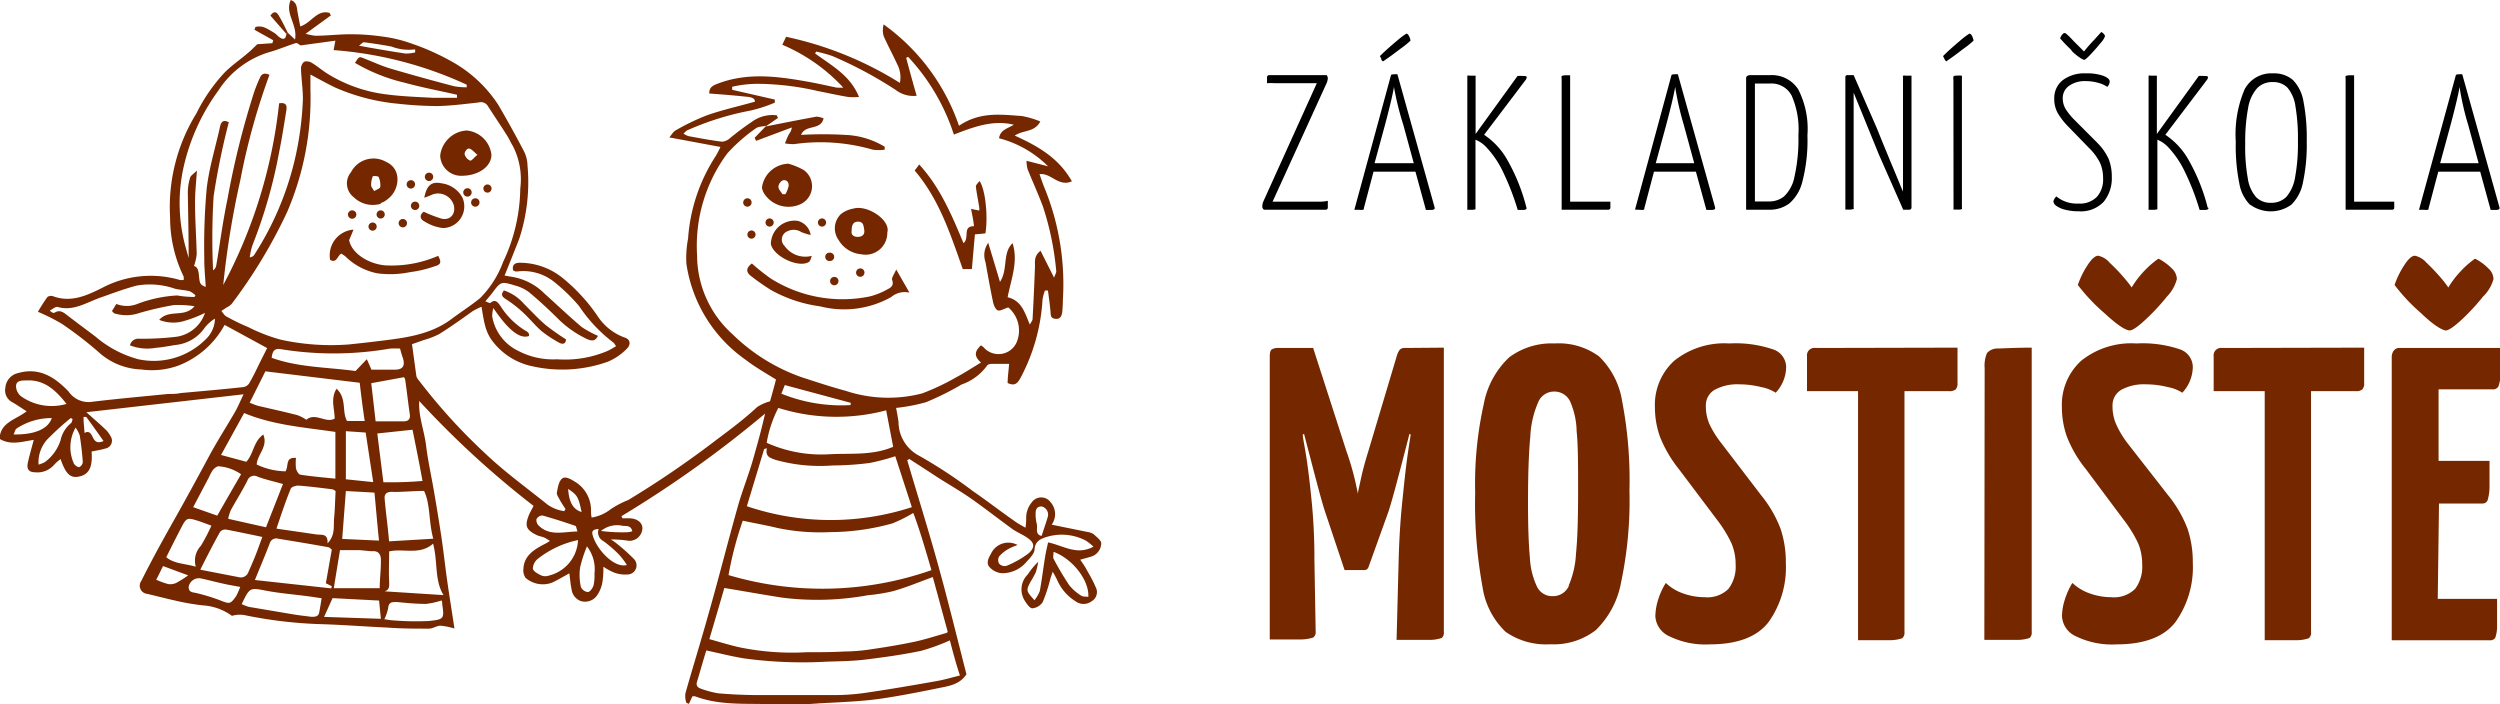 <svg xmlns="http://www.w3.org/2000/svg" viewBox="0 0 238.53 67.19" width="238.53" height="67.19"><defs><style>.cls-1,.cls-2{fill:#752700;}.cls-1{fill-rule:evenodd;}</style></defs><g id="Vrstva_2" data-name="Vrstva 2"><g id="grafika"><path class="cls-1" d="M27.46,3.13l.69.64c.26-1.44-1-2.48-.41-3.77.62.24.57.74.65,1.15s.16.87.26,1.37C29.7,2.2,30.24.89,31.44,1.23l.13.24L29.16,3.22a5.13,5.13,0,0,0,.93.19c1.14,0,2.28-.15,3.42-.14a20.81,20.81,0,0,1,3,.22,12.77,12.77,0,0,1,2.68.64,22.72,22.72,0,0,1,3.93,1.75A12.58,12.58,0,0,1,47.54,10q1.27,2.17,2.44,4.41a3.14,3.14,0,0,1,.35,1.38,17.37,17.37,0,0,1-.79,7c-.45,1.15-.91,2.3-1.4,3.51.17,0,.4.08.63.1A5.69,5.69,0,0,1,51.94,28c1.19,1.07,2.34,2.17,3.56,3.2a9.17,9.17,0,0,0,1.55.84c-.23.51-.56.51-1,.33a10,10,0,0,1-2.85-2c-.88-.87-1.79-1.72-2.75-2.51a3.79,3.79,0,0,0-1.28-.61c-1.37-.42-1.38-.4-2.2.7-.19.25-.41.49-.66.8.18.06.42.21.48.15.46-.39.69-.07.93.25a7.36,7.36,0,0,0,2.58,2.5.45.45,0,0,1,.17.23.54.54,0,0,1,0,.18c-.86.3-1.93-.51-3.4-2.67a3.2,3.2,0,0,0-.11.79,4.5,4.5,0,0,0,2.49,3.3,7.17,7.17,0,0,0,3.7.8A10.4,10.4,0,0,0,58,33.47c.25-.12.49-.27.78-.44-.12-.16-.17-.29-.26-.35a14.42,14.42,0,0,1-3.27-3.48A17.32,17.32,0,0,0,53,27a4.72,4.72,0,0,0-3.56-1.11.75.75,0,0,1-.29,0,1.52,1.52,0,0,1-.2-.11c-.1-.54.2-.72.69-.71a6.51,6.51,0,0,1,4,1.42,17.06,17.06,0,0,1,3.36,3.64,5.19,5.19,0,0,0,2.64,2.09c.49.15.59.66.15,1.07a5.53,5.53,0,0,1-1.79,1.22,13,13,0,0,1-7.19.44,6.41,6.41,0,0,1-4-2.65A4.28,4.28,0,0,1,46.27,31c-.14-.52-.21-1.06-.33-1.73a6.87,6.87,0,0,0-.86.43c-1,.72-2.07,1.48-3.15,2.16a7.43,7.43,0,0,1-1.49.58l-1.13.4c.14,1,.27,2,.42,3.06a1.12,1.12,0,0,0,.24.4,55.37,55.37,0,0,0,6.44,7.07c1.83,1.73,3.89,3.21,5.85,4.79a3.61,3.61,0,0,0,1.59.61c0-.06.07-.13.11-.2-.2-.31-.41-.61-.58-.93s-.29-.48-.24-.69c.09-.47.19-1.08.52-1.31s.88.13,1.26.36a3.17,3.17,0,0,1,1.47,2.74c0,.18,0,.37.06.64a3.93,3.93,0,0,0,1.81-.79,8.87,8.87,0,0,1,1.68-.88A92.75,92.75,0,0,0,68.31,42c1.34-1,2.68-2,3.94-3.17a4.28,4.28,0,0,1,1.22-.54c.19-.66.39-1.39.57-2.08-1-.62-2-1.19-2.88-1.87a13.58,13.58,0,0,1-5.67-9.18,9.72,9.72,0,0,1,.16-2.39,16.53,16.53,0,0,1,2.65-7.9,8.37,8.37,0,0,0,.44-.85l-4.88-.91c.21-.23.36-.54.62-.68a21.72,21.72,0,0,1,3-1.44c1.46-.51,3-.85,4.55-1.29,0-.42-.54-.45-1-.49-1.1-.12-2.21-.2-3.36-.29,0-.48.2-.69.66-.88,2.84-1.14,5.72-.78,8.6-.27,1,.17,1.93.39,2.9.59a6.24,6.24,0,0,0,.63,0,16.85,16.85,0,0,0-5.82-4.09c.11-.23.23-.47.36-.76a33.57,33.57,0,0,1,10.86,4.4,2.67,2.67,0,0,0-.26-1.79c-.41-.9-.89-1.77-1.29-2.68a2.06,2.06,0,0,1,0-1.11A19.78,19.78,0,0,1,91.5,12c2-1.36,4-1.07,6-.93a8.77,8.77,0,0,1,1.76.52c-.56,1.06-1.62.79-2.44,1.35,2.21,1,4.2,2.13,5.45,4.36-1.28.57-2-.84-3.09-.68.16.44.32.94.52,1.41a24.28,24.28,0,0,1,1.71,10.59,11.07,11.07,0,0,1-.06,1.15c-.05.35-.16.7-.65.65s-.44-.37-.47-.7c-.06-.68-.16-1.35-.24-2l-.29,0a4.38,4.38,0,0,0-.23.84A18.08,18.08,0,0,1,97.4,36c-.26.47-.51.91-1.26.54,0-.58.1-1.21.14-1.82-.56,0-1.12,0-1.68,0-.15,0-.37.06-.42.16a5,5,0,0,1-2.42,1.8,27.21,27.21,0,0,1-3.42,1.7,17.07,17.07,0,0,1-2.84.54c.07.39.17.87.23,1.35a3.65,3.65,0,0,0,2,3.23,46.71,46.71,0,0,1,5.1,3.36c1.38.95,2.73,2,4.09,2.94.25.18.54.33.92.55a4.77,4.77,0,0,0,.07-.84,2.33,2.33,0,0,1,.54-1.59,1.1,1.1,0,0,1,1.79,0,1.71,1.71,0,0,1,.1,2.14l3.39.69a1.48,1.48,0,0,1,.62.22c.28.26.76.63.72.88a1.36,1.36,0,0,1-1,1.27l-1,.28c.19.29.34.49.47.71.35.63.73,1.25,1,1.91a1,1,0,0,1-.39,1.35,1.28,1.28,0,0,1-1.53,0,4.51,4.51,0,0,1-1.74-2,8.21,8.21,0,0,0-.44-.82c-.12.37-.19.55-.24.74a15.47,15.47,0,0,1-.71,2.15,1.32,1.32,0,0,1-1,.6c-.24,0-.54-.44-.73-.75a2,2,0,0,1,.3-2.48,7.15,7.15,0,0,1,1-1.21,8,8,0,0,1-.23,1,10.27,10.27,0,0,1-.51.92c-.43.82-.42.86.38,1.75a3.37,3.37,0,0,0,.51-.88c.2-1.09.33-2.19.51-3.28.07-.45.18-.89.28-1.36,1.48.31,2.72,1.27,4.33.41a5.33,5.33,0,0,0-.73-.58,4.94,4.94,0,0,0-3.89-.3c-.46.16-.94.38-1,1.12,0,.42-.46.87-.79,1.23a3,3,0,0,1-2.36,1.06,1.82,1.82,0,0,1-1.13-.56c-.35-.37-.15-.85.1-1.25A1.83,1.83,0,0,1,97.09,52a6,6,0,0,0-.9.39,3.52,3.52,0,0,0-.87.71.72.72,0,0,0,0,.67A.73.73,0,0,0,96,54a9.13,9.13,0,0,0,2.12-1.19c.71-.63.58-1.08-.24-1.59-.45-.29-1-.51-1.4-.83-1.26-.91-2.49-1.88-3.77-2.78S90.11,46,88.83,45.13l-2.07-1.34-.2.12c1,3.39,2.06,6.77,3,10.18s1.78,6.84,2.65,10.24c-.64,1-1.71,1.13-2.69,1.33-1.82.37-3.63.73-5.47,1s-4,.34-5.92.45a37.78,37.78,0,0,1-4.12.1c-2.57-.14-5.19.17-7.68-.77a.86.86,0,0,0-.27,0l-.33.72c-.12-.06-.25-.09-.26-.15a2,2,0,0,1-.07-.87c.7-2.48,1.47-4.94,2.16-7.42,1-3.49,1.88-7,2.86-10.48.42-1.47,1-2.9,1.42-4.37S72.65,41,73,39.46a108.1,108.1,0,0,1-13.71,9.79l.11.21a7.48,7.48,0,0,1,.82,0c.67.07,1.11.48,1.07,1A1.24,1.24,0,0,1,60,51.6a10.78,10.78,0,0,0-1.74-.13,2.7,2.7,0,0,1,.4.25,18,18,0,0,1,1.84,1.63.87.87,0,0,1-.57,1.46,3.08,3.08,0,0,1-1.36-.19,5.6,5.6,0,0,1-1-.55,8.83,8.83,0,0,1-.09,1.46,3.18,3.18,0,0,1-.58,1.37,1.41,1.41,0,0,1-1.48.45,1.37,1.37,0,0,1-.89-1.16c-.1-.46-.13-.93-.21-1.49-.59.33-1.1.63-1.62.88a2.51,2.51,0,0,1-2.56-.45,1.29,1.29,0,0,1-.2-.87C50,53,51,52.4,52,51.89a4.29,4.29,0,0,0,.47-.28,4.85,4.85,0,0,0-.54-.32c-.24-.1-.5-.13-.73-.24-1-.5-1.15-.86-.74-1.9.11-.26.26-.51.45-.88A87.83,87.83,0,0,1,40,38.26c-.09,1.46.48,2.82.65,4.23s.5,2.9.75,4.35.49,2.9.71,4.36.37,2.91.58,4.37.44,2.86.67,4.4a6.25,6.25,0,0,0-1.33-.27c-.37,0-.73.28-1.1.28-1.31,0-2.62,0-3.93-.1-2-.09-4.08-.25-6.11-.32a42.26,42.26,0,0,1-7.61-.88,2.67,2.67,0,0,0-1.15.08,5.25,5.25,0,0,0-2.78-1,22.93,22.93,0,0,1-2.73-.48c-.86-.19-1.72-.42-2.58-.62a.78.78,0,0,1-.56-1.23c1-2,2.07-3.94,3.16-5.87S18.9,45.48,20,43.43c.76-1.4,1.62-2.74,2.42-4.12.28-.49.49-1,.82-1.69l-15,1.71c.68.61,1.25,1.1,1.8,1.62a2.38,2.38,0,0,1,.51.67.76.76,0,0,1-.52,1.18c-.42.13-.86.19-1.29.28.11,1.49-.24,2.2-1.21,2.39-.81.17-1.26-.24-1.75-1.67a4.45,4.45,0,0,0-.63.56,2.09,2.09,0,0,1-1.81.7c-.58,0-.81-.3-.69-.88s.36-1.41.57-2.21c-1.11.16-2.18.55-3.26-.1.06-1.59,1.56-1.82,2.58-2.63-.49-.31-.9-.59-1.32-.84A1.27,1.27,0,0,1,.51,37a1.55,1.55,0,0,1,1.2-1.4c2.07-.6,3.56.43,4.83,1.75a2.3,2.3,0,0,0,2.13,1c2.44-.3,4.89-.51,7.34-.76.41,0,.83,0,1.24-.09,2-.18,4-.35,6-.57a.82.82,0,0,0,.55-.4c.37-.63.68-1.3,1-1.95l.69-1.37L21.43,31a8.51,8.51,0,0,1-4.38,3.87,7.42,7.42,0,0,1-3.59.38,6.35,6.35,0,0,1-4.07-1.67A36.06,36.06,0,0,0,5.91,30.9a18.79,18.79,0,0,0-2.29-1.15,16.46,16.46,0,0,1,.9-1.41.6.6,0,0,1,.53-.08c1.71.64,3.22-.06,4.67-.78a9.91,9.91,0,0,1,7.43-.77,1.29,1.29,0,0,0,.38,0c0-.13,0-.24,0-.31a12.8,12.8,0,0,1-1.3-5.63,17,17,0,0,1,2.51-9.95,16.13,16.13,0,0,1,2.71-3.92C22.15,6.2,23,5.63,23.72,5c.28-.23.53-.5.83-.78L26,4.12c0-.1.05-.19.07-.28l-1.79-1,.09-.26c.67-.21,1.22.22,1.77.54.22.12.37.35.59.48.43.26.55,0,.6-.39A.71.71,0,0,0,27.46,3.13ZM73.11,12c-.34.08-.75.06-1,.25a16,16,0,0,0-2.72,2.39,14.82,14.82,0,0,0-2.88,9.72,10.16,10.16,0,0,0,3.38,7.53A17.9,17.9,0,0,0,76.51,36c1.39.45,2.77.91,4.18,1.29a12.89,12.89,0,0,0,7.28.25A21.87,21.87,0,0,0,91.23,36c.78-.41,1.52-.9,2.37-1.41-.75-.65-.55-1.14,0-1.64a2.5,2.5,0,0,1,.24.18A1.89,1.89,0,0,0,97,32.66a2.89,2.89,0,0,0-.8-3.33c-.39.12-.77.37-1,.28s-.4-.52-.46-.83c-.26-1.25-.49-2.51-.71-3.77a2,2,0,0,1,.26-1.84c.39,1.29.73,2.42,1.12,3.73.8-1.23.2-2.73,1.2-3.7.57,1.78-.15,3.45-.47,5.16,1.35.32,1.64,1.49,2.12,2.61.13-.25.25-.38.26-.52.09-1.68.17-3.36.23-5.05,0-.49-.09-1,.53-1.47l1.29,2.56c.12-.34.22-.48.21-.6a27.43,27.43,0,0,0-1.26-6.15c-.45-1.22-1-2.41-1.48-3.61a3.47,3.47,0,0,1-.1-.79l2.06.53a10.28,10.28,0,0,0-4.68-2.68c.13-.84.86-.93,1.41-1.29-2-.49-3.86.22-5.72.94a19.75,19.75,0,0,0-4.36-7.41l-.19.08c.31,1.18.63,2.35,1,3.63a2.78,2.78,0,0,1-2-.56,38.75,38.75,0,0,0-6.06-3.24,12.76,12.76,0,0,0-1.53-.42l-.1.18c1.55,1.15,3.34,2.06,4.19,4.15a5.91,5.91,0,0,1-1.05,0c-1-.17-1.94-.38-2.91-.57A26.11,26.11,0,0,0,72.52,8a10.74,10.74,0,0,0-2.66.28c0,.1,0,.19,0,.29l4.07.93a2.81,2.81,0,0,0,0,.29,13.48,13.48,0,0,1-2.33.76,27.39,27.39,0,0,0-6,1.87c-.13.05-.23.19-.39.33a2.35,2.35,0,0,0,.48.24c1.06.19,2.13.4,3.2.53a1.29,1.29,0,0,0,.75-.33,25.07,25.07,0,0,1,2.06-1.54A3.33,3.33,0,0,1,74.11,11l.12.25-1.15.8ZM29.62,7.11c0,.63,0,1,0,1.44A27.46,27.46,0,0,1,27.4,20.22,48.52,48.52,0,0,1,22.1,29a1.52,1.52,0,0,1-.45.32l-.53.35c.16.18.28.42.47.52.67.37,1.36.72,2.06,1a16.07,16.07,0,0,0,3.18,1.23,22.44,22.44,0,0,0,6.39.45q1.47-.15,2.94-.33c2.43-.3,4.87-.57,6.93-2.11.9-.68,1.87-1.29,2.73-2A9.55,9.55,0,0,0,48,25a16.74,16.74,0,0,0,1.64-7,7,7,0,0,0-.71-4.08c-.21-.32-.35-.68-.56-1-.59-.94-1.22-1.86-1.82-2.8a.78.78,0,0,0-.9-.34c-1.29.14-2.59.31-3.89.34A35.71,35.71,0,0,1,38,9.9a19.38,19.38,0,0,1-6-1.54C31.25,8,30.55,7.61,29.62,7.11Zm-3,2.75c.78-.13.76.31.69.74-.21,1.3-.41,2.59-.67,3.88a47.7,47.7,0,0,1-2.55,8.91,6.13,6.13,0,0,0-.26,1.17,1.42,1.42,0,0,0,.29-.1.72.72,0,0,0,.18-.21,29,29,0,0,0,3.76-8.74,30.29,30.29,0,0,0,.84-6.06c0-1-.15-1.91-.18-2.87a.86.86,0,0,1,.3-.69.9.9,0,0,1,.75.12c.54.32,1,.74,1.57,1.08A13.75,13.75,0,0,0,36.83,9c1.48.2,3,.25,4.48.33.76,0,1.53,0,2.29,0a2.83,2.83,0,0,0,0-.29c-1.66-.38-3.33-.69-5-1.15A17,17,0,0,1,33.87,6c.4-.63.39-.62.93-.4.82.32,1.63.7,2.48.95,2,.59,4,1.14,6.06,1.68a6.67,6.67,0,0,0,1.19.1c0-.08,0-.16,0-.25a36.8,36.8,0,0,0-12.7-3.3c.05-.26.09-.49.17-.9l-3.3.45c-.1,0-.32-.26-.47-.22-.87.27-1.71.64-2.59.88a8.76,8.76,0,0,0-4.79,3.63,19.63,19.63,0,0,0-3.42,7.74,15.78,15.78,0,0,0,.29,7.26l.28,1c0-2.12-.05-4.19-.08-6.26a4.83,4.83,0,0,1,.22-1.41c.06-.21.33-.35.65-.68-.08,1.21-.19,2.16-.18,3.1,0,1.63.12,3.26.16,4.88a5,5,0,0,1-.26,1.13c.39.1.44.53.48,1,.07.74.14.78.64,1-.05-.92-.15-1.86-.14-2.8A60.93,60.93,0,0,1,19.72,18c.23-2,.84-3.93,1.27-5.9.11-.52.36-.7.84-.43a68.76,68.76,0,0,0-1.45,7.07,66.25,66.25,0,0,0-.05,7.05.66.66,0,0,0,.3-.44c.36-2.11.63-4.24,1.07-6.33A80.3,80.3,0,0,1,24.24,8.81a14.33,14.33,0,0,1,.57-1.41c.17-.4.47-.46.9-.26a63.49,63.49,0,0,0-2.77,10A83.83,83.83,0,0,0,21.3,27.19,47.4,47.4,0,0,0,26.63,9.86ZM89,55.06c-1.31.47-2.54,1-3.82,1.35a16.59,16.59,0,0,1-2.36.38,26.92,26.92,0,0,1-8.21.23c-1.78-.28-3.57-.6-5.5-.92q-.67,2.32-1.43,4.88c1,.28,1.88.55,2.78.76a24.71,24.71,0,0,0,6.48.49c1.21,0,2.42,0,3.64-.07A17.78,17.78,0,0,0,82.77,62c1.45-.21,2.9-.44,4.34-.74,1.08-.22,2.14-.57,3.2-.87a.19.19,0,0,0,.11-.13C89.93,58.48,89.47,56.76,89,55.06Zm-.13-.66c-.58-2-1.11-3.82-1.73-5.46a13.91,13.91,0,0,1-2,1,22.42,22.42,0,0,1-5.94.83,19.76,19.76,0,0,1-5-.39c-1.07-.26-2.16-.45-3.33-.7a33.48,33.48,0,0,0-1.36,5.19A31.47,31.47,0,0,0,88.87,54.4Zm1.76,6.7a19.39,19.39,0,0,1-2.76,1c-1.77.37-3.58.62-5.38.84-1.19.14-2.39.15-3.6.19A41.25,41.25,0,0,1,71,62.82c-1.18-.19-2.34-.49-3.61-.76-.31,1-.59,2-.89,3-.11.36.07.55.38.65a9,9,0,0,0,1.65.44c1.24.11,2.48.16,3.72.17,2.43,0,4.85,0,7.28,0a20.83,20.83,0,0,0,3-.21c2.27-.33,4.54-.72,6.8-1.12.76-.13,1.51-.36,2.26-.54C91.2,63.28,90.93,62.25,90.63,61.1ZM73.17,42.77l-.26.07c-.54,1.8-1.09,3.6-1.65,5.46A25,25,0,0,0,87,48.39q-.82-2.53-1.58-4.86a20.89,20.89,0,0,1-2.43.64,27.79,27.79,0,0,1-3.53.24A15.79,15.79,0,0,1,74,43.88C73.5,43.69,73,43.59,73.17,42.77ZM18.55,28.34l.1-.16a2.11,2.11,0,0,0-.57-.4c-.45-.11-.92-.12-1.38-.23a7.3,7.3,0,0,0-3.67-.3c-1.2.32-2.36.76-3.52,1.17-1.31.47-2.52,1.29-4,.87-.21-.06-.51.22-.76.34.18.19.36.26.45.21.43-.28.76-.11,1.11.16.93.72,1.88,1.42,2.82,2.13a10.41,10.41,0,0,0,4.08,2.15,7,7,0,0,0,6.39-1.88,2.79,2.79,0,0,0,.91-2,3.55,3.55,0,0,0-1,.9,3.81,3.81,0,0,1-2.72,1.61c-.63.09-1.26.23-1.89.27a4.56,4.56,0,0,1-2.5-.23.82.82,0,0,1,.9-.63,27.9,27.9,0,0,0,3.54-.19,3.38,3.38,0,0,0,2.72-2.28,11.94,11.94,0,0,1-2.07.8,3.61,3.61,0,0,1-2.3-.13c.95-1.07,2.39-.15,3.37-1.3a9.57,9.57,0,0,0-2-.11,30,30,0,0,0-3.25.75,3.81,3.81,0,0,1-2.36.05c-.08,0-.14-.11-.27-.23L11.1,29a2.71,2.71,0,0,0,2,0,12.47,12.47,0,0,1,3.82-.81C17.48,28.3,18,28.32,18.55,28.34Zm66,10.81a18.56,18.56,0,0,1-10.29-.23,11.35,11.35,0,0,0-1.11,3.33,12.75,12.75,0,0,0,6,1.09c2-.11,4.08.14,6.07-.71ZM32,41.21c-3-.44-5.91-.64-8.71-1.8l-2.2,4,2.41.65c.71-.77.67-1.92,1.62-2.6.48,1.15-.56,1.87-.63,2.86a6.64,6.64,0,0,0,2.75.65c.33-.49-.06-1.37,1-1.28a4.93,4.93,0,0,0,0,1c.05.23.25.58.42.6,1.08.17,2.18.26,3.34.38Zm2.32-4.69-9-1.09-1.5,3c.36.13.59.24.84.3,1.23.29,2.48.56,3.71.88a3.87,3.87,0,0,1,.86.44c.85-.73,1.86.37,2.7-.11,0-.95-.42-1.88.18-2.85,1,.92.49,2.17,1,3.08h1.69C34.6,38.88,34.46,37.72,34.32,36.52ZM31.66,52.44c-.09-.06-.21-.21-.34-.23-1.59-.29-3.18-.55-4.77-.81a.65.65,0,0,0-.82.46c-.44,1.15-.93,2.29-1.41,3.48l7.3.8c0-.07,0-.13.05-.2l-.58-.29C31.27,54.63,31.45,53.61,31.66,52.44Zm-5.27-2,3.79.55c.49.07,1.13-.13,1.07.85.77-.79.55-1.66.63-2.44s.09-1.62.14-2.54a.76.76,0,0,0-.34-.18c-1.07-.13-2.15-.27-3.23-.35-.24,0-.65.13-.71.3C27.26,47.8,26.86,49,26.39,50.4Zm10.74,2.21c0,1-.05,1.89,0,2.77,0,.47.08.83-.43,1l5.62.36c-.88-1.41-.53-3.17-1-4.91C40.06,53,38.51,52.3,37.13,52.61Zm0-1,4.21-.25c-.46-1.66-.26-3.27-.88-4.56-1.12,0-2.1.12-3.07.09-.53,0-.73.22-.69.66C36.81,48.89,37,50.21,37.12,51.62Zm1-18.39a7,7,0,0,0-.92,0,31.51,31.51,0,0,1-10.39.06c-.61-.11-.82.14-.9.82,2.59.93,5.32.89,8,1.26L35,34.27l.44,1c.79,0,1.52,0,2.25,0s1-.36.74-1.14C38.33,33.86,38.26,33.58,38.16,33.23Zm-19,21.1,3.66.71a.76.76,0,0,0,.91-.49c.22-.49.44-1,.63-1.47s.45-1.2.7-1.88c-1.21-.25-2.32-.49-3.44-.7a.67.67,0,0,0-.58.2C20.37,51.86,19.77,53.05,19.12,54.33ZM39.36,41,36,41.36c.19,1.55.38,3.06.58,4.65a36.29,36.29,0,0,0,3.73-.12C40,44.13,39.67,42.55,39.36,41ZM21.77,49.5l3.61.81L27,46.18c-.89-.25-1.66-.42-2.4-.69a.68.68,0,0,0-1,.38c-.51,1-1.07,1.88-1.59,2.83A4.65,4.65,0,0,0,21.77,49.5Zm10.08,6.62h4.38c0-.92.13-1.81.11-2.71,0-.44-.17-.86-.81-.82-.44,0-.88-.09-1.33-.1-.61,0-1.21,0-1.76,0C32.24,53.73,32.05,54.85,31.85,56.12Zm4.31-4.54C36,50,35.87,48.51,35.73,47L33,46.85c-.12,1.55-.23,3-.35,4.57Zm-13.1,6.06a4.28,4.28,0,0,0,.67.26l4.08.69c.63.11,1.26.18,1.9.26.32,0,.66,0,.74-.39s.15-.85.24-1.38c-.55-.08-1.05-.16-1.55-.22-1.23-.16-2.47-.26-3.69-.49C23.84,56.07,23.85,56,23.06,57.64ZM35.84,40.2c1,0,1.83,0,2.68,0,.41,0,.65-.19.58-.67-.16-1.1-.28-2.2-.44-3.3a.53.53,0,0,0-.12-.24l-3.12.57C35.57,37.81,35.7,39,35.84,40.2ZM23,45.25a4.24,4.24,0,0,0-2.16-.76c-.14,0-.38.18-.51.33a3.6,3.6,0,0,0-.37.67l-1.53,2.9,2.3.81C21.52,47.81,22.25,46.55,23,45.25Zm-7.13,7.92c.77.64,1.78.59,2.81.9a2.08,2.08,0,0,1,.49-2,17.18,17.18,0,0,0,1-1.92c-.49-.17-.9-.34-1.32-.47-1-.31-1.07-.27-1.56.67S16.37,52.15,15.86,53.17ZM35.61,46c-.25-1.63-.48-3.15-.72-4.73L33,41.14v4.59ZM30.92,58.86l5.42.18c-.05-.55-.11-1.09-.17-1.74l-4.44-.23Zm5.75.23c.19,0,.51.09.83.1a26.24,26.24,0,0,0,3.43.06c1.47-.15,1.46-.24,1.26-1.63,0-.12,0-.24-.06-.33a7.25,7.25,0,0,1-1.5.33c-.92,0-1.84-.09-2.76-.18-.5,0-.78,0-.84.61A4.74,4.74,0,0,1,36.67,59.09Zm18.48-7.56a9.25,9.25,0,0,0-3.85,1.8,1.26,1.26,0,0,0-.46.93c.06.27.5.5.82.65a1.05,1.05,0,0,0,.74,0A3.64,3.64,0,0,0,55.15,51.53Zm-48.81-13c-1-1.27-2.1-2.34-3.86-2.23-.41,0-.95,0-.95.56a1.27,1.27,0,0,0,.55,1A5.06,5.06,0,0,0,6.34,38.54ZM22.92,56c-.63-.12-1.1-.19-1.56-.3-.75-.16-1.48-.36-2.23-.52A1,1,0,0,0,18,56c0,.57.45.5.8.6a18.3,18.3,0,0,1,2.18.67c.92.37,1,.39,1.55-.39A7.59,7.59,0,0,0,22.92,56Zm77.6-3.34c0,.29-.07.51,0,.65a29,29,0,0,0,1.5,2.53,4.56,4.56,0,0,0,1.15,1c.17.11.44.07.67.11C103.93,55.36,102.33,53.31,100.52,52.65Zm-19.36-14,0-.23-6.28-1.69c-.12.29-.21.54-.33.82A15.2,15.2,0,0,0,81.16,38.65ZM56,52.13a13.56,13.56,0,0,0-.65,2A5.39,5.39,0,0,0,55.42,56a.84.84,0,0,0,.66.49c.21,0,.47-.38.55-.63a4.21,4.21,0,0,0,.09-1.13A3.54,3.54,0,0,0,56,52.13ZM3.68,44.33a3.46,3.46,0,0,0,.59-.23A4.19,4.19,0,0,0,5.78,42a2.86,2.86,0,0,1,1-1.63c.09-.07.1-.25.15-.38l-.17-.11a24.76,24.76,0,0,0-2,1.8A3.24,3.24,0,0,0,3.68,44.33ZM55.1,50.71c-.11-.31-.12-.5-.19-.53-1-.35-2.1-.7-3.17-1a.68.68,0,0,0-.56.37.76.76,0,0,0,.25.63C52.49,51.17,53.74,50.73,55.1,50.71Zm2-.24c-.76.05-.61.43-.5.76.41,1.24,2,3,3.21,2.68a6.86,6.86,0,0,0-.68-.92,11.34,11.34,0,0,0-1.57-1.37A.93.93,0,0,1,57.12,50.47ZM7.21,40.8a3.78,3.78,0,0,0-.15,3.45c.11.16.36.35.5.32a.6.6,0,0,0,.34-.48c-.06-.85-.16-1.7-.29-2.54A2.92,2.92,0,0,0,7.21,40.8Zm-2.27-.91a6,6,0,0,0-3.36,1c-.14.1-.17.34-.28.56C3.29,41.49,4.6,40.93,4.94,39.89Zm13,15-2.38-.88c-.28.54-.48,1-.66,1.3a7.57,7.57,0,0,0,1.16.42,1.38,1.38,0,0,0,.77-.12A11.36,11.36,0,0,0,17.91,54.93Zm81.46-3.8c.19-.61.4-1.19.57-1.77a.8.8,0,0,0-.58-1c-.54,0-.59.38-.58.78a3.59,3.59,0,0,0,.12.93C99,50.42,98.75,51,99.37,51.13ZM39.61,5l0-.29a4.58,4.58,0,0,1-2.26-.27c-.87-.16-1.76-.3-2.64-.41-.1,0-.23.16-.46.33l1.09.2c1.12.19,2.24.39,3.37.55A3.75,3.75,0,0,0,39.61,5ZM9.88,42.08c-.58-.81-1.1-1.56-1.65-2.3,0,0-.17,0-.26,0,0,.51.06,1,.1,1.54.33-.23.57-.06.76.35S9.24,42.36,9.88,42.08Zm50.45,8.61c-.12-.57-.56-.49-.91-.52a2.44,2.44,0,0,0-2.08.49,15.44,15.44,0,0,0,2.54.12A2,2,0,0,0,60.33,50.69Zm-6.12-4c.09,1.27.5,1.93,1.28,2.16C55.19,47.41,55.09,47.24,54.21,46.65Z"/><path class="cls-1" d="M54,32.38c0,.39-.27.54-.68.3a11.49,11.49,0,0,1-1.65-1.09C51,31,50.46,30.31,49.8,29.72a11.22,11.22,0,0,0-1.51-1.16c-.36-.23-.55-.42-.21-.85A4.35,4.35,0,0,1,50,29c.68.67,1.32,1.38,2.05,2A22.87,22.87,0,0,0,54,32.38Z"/><path class="cls-1" d="M27.46,3.13a.71.71,0,0,1-.14.1L25.8,1.49c.34-.49.61-.35.8,0C26.91,2,27.18,2.57,27.46,3.13Z"/><path class="cls-1" d="M92.65,19.93l.78.16a.93.93,0,0,0,0-.3c-.1-.68-.25-1.35-.32-2,0-.15.21-.33.34-.52.56.72.84,3.38.57,5l-1,.09c-.1,1.09-.19,2.17-.29,3.31h-.87c-1.18-3.32-2.23-6.63-4.59-9.4.12-.15.26-.34.43-.58,2,2.18,3.11,4.83,4.23,7.51.61-.5-.14-1.62,1-1.62C92.88,21.05,92.77,20.54,92.65,19.93Z"/><path class="cls-1" d="M84.66,22.19a2.08,2.08,0,0,1-2.5,2.07A2.78,2.78,0,0,1,80,22.88a1.89,1.89,0,0,1,.24-2.46,2.69,2.69,0,0,1,1.19-.52C82.76,19.52,85,21,84.66,22.19ZM81.26,22c-.08.39.17.6.58.6s.68-.21.62-.64-.09-.82-.59-.81S81.26,21.51,81.26,22Z"/><path class="cls-1" d="M71.74,25.14a19.67,19.67,0,0,0,1.81,1.44A12.83,12.83,0,0,0,83,28.28a6.73,6.73,0,0,0,1.68-.68c.33-.16.63-.37.44-.89-.07-.22.21-.56.39-1,.48.85.85,1.48,1.26,2.21a2,2,0,0,0-1.75.43,9.22,9.22,0,0,1-6.77.88,13.19,13.19,0,0,1-4.69-1.56,21.77,21.77,0,0,1-1.94-1.36C71.15,25.94,71.2,25.53,71.74,25.14Z"/><path class="cls-1" d="M75.22,15.62a6.43,6.43,0,0,1,1.46.6,1.89,1.89,0,0,1-.37,3.29,2.76,2.76,0,0,1-3.37-1,1.45,1.45,0,0,1-.24-.61A2.62,2.62,0,0,1,75.22,15.62Zm-.56,2.91h.28a2.86,2.86,0,0,0,.3-.76c.06-.38-.2-.66-.56-.56a.77.77,0,0,0-.41.62C74.27,18.06,74.52,18.3,74.66,18.53Z"/><path class="cls-1" d="M73.08,12.06l1.27-.25c1.18-.23,2.37-.47,3.56-.68a2,2,0,0,1,.67.17c-.29,1.19-1.73.53-2.15,1.57a36.56,36.56,0,0,1,4.2,0A7.85,7.85,0,0,1,84.41,14l0,.28a3.93,3.93,0,0,1-1.14,0,17.89,17.89,0,0,0-7.49-.53,4.4,4.4,0,0,1-.89-.07c.12-.29.24-.6.39-.89a1.27,1.27,0,0,0,.27-.63l-3.41,1.28L72,13.15,73.11,12Z"/><path class="cls-1" d="M77.35,22.42a5.24,5.24,0,0,1-.9-.28,1.33,1.33,0,0,0-1.28-.09.85.85,0,0,0-.31,1.42,2.43,2.43,0,0,0,2.6.94c-.09.2-.13.49-.29.59-1,.6-3.39-.55-3.62-1.72a2.26,2.26,0,0,1,2.55-2.21A1.66,1.66,0,0,1,77.35,22.42Z"/><path class="cls-1" d="M36.56,19.29c-.16,0-.16.11-.33.18a2.63,2.63,0,0,1-2.5-.67,1.66,1.66,0,0,1-.24-2.37,2.41,2.41,0,0,1,3.32-1c1.61.7,1.29,2.74.22,3.53C36.88,19.11,36.71,19.2,36.56,19.29Zm-.86-1.06c.2-.13.55-.23.58-.39a1.81,1.81,0,0,0-.15-.94c0-.1-.54-.13-.56-.08a2.2,2.2,0,0,0-.16.84C35.41,17.83,35.57,18,35.7,18.23Z"/><path class="cls-1" d="M44.13,16.77A2,2,0,0,1,42,14.84a2.71,2.71,0,0,1,2.52-2.39,2.62,2.62,0,0,1,2.37,2.33C46.87,15.88,45.69,16.74,44.13,16.77Zm1.42-2c-.32-.26-.52-.53-.77-.59s-.48.38-.45.53a.91.91,0,0,0,.52.61C45,15.38,45.24,15,45.55,14.78Z"/><path class="cls-1" d="M32.56,24.2c-.38.2-.42.95-1.06.6a2.45,2.45,0,0,1,2.23-2.89c-.15.36-.27.66-.42,1,.29,1.45,2.23,2.43,3.78,2.42a11.11,11.11,0,0,0,4.72-.92c.32.61.28.83-.35,1a10.94,10.94,0,0,1-2.31.55,9.44,9.44,0,0,1-3.14.12,6,6,0,0,1-3.07-1.63A3.8,3.8,0,0,0,32.56,24.2Z"/><path class="cls-1" d="M40.43,20.2a11.74,11.74,0,0,0,1.73.67c.82.16,1.33-.46,1.14-1.28a1.56,1.56,0,0,0-2.12-1c-.2.1-.41.17-.7.28.23-1.2.7-1.58,1.64-1.38a2.64,2.64,0,0,1,2,1.36,2.07,2.07,0,0,1-1.85,2.91,4.19,4.19,0,0,1-1.75-.62C40,20.89,40.05,20.47,40.43,20.2Z"/><path class="cls-1" d="M39.6,17.58a.4.4,0,1,1-.4-.39A.39.39,0,0,1,39.6,17.58Z"/><path class="cls-1" d="M41.33,16.81a.4.4,0,1,1-.79,0,.4.4,0,0,1,.79,0Z"/><path class="cls-1" d="M40,19.7a.4.4,0,0,1-.79,0,.4.4,0,1,1,.79,0Z"/><path class="cls-1" d="M38.83,21.23a.4.4,0,1,1-.79,0,.4.4,0,0,1,.79,0Z"/><path class="cls-1" d="M36.71,20.46a.39.39,0,1,1-.39-.39A.39.39,0,0,1,36.71,20.46Z"/><path class="cls-1" d="M35.94,21.62a.39.39,0,1,1-.39-.39A.38.38,0,0,1,35.94,21.62Z"/><path class="cls-1" d="M34,20.46a.4.4,0,1,1-.39-.39A.4.4,0,0,1,34,20.46Z"/><path class="cls-1" d="M45,18.35a.4.4,0,1,1-.39-.39A.39.39,0,0,1,45,18.35Z"/><path class="cls-1" d="M45.75,19.31a.4.4,0,1,1-.39-.39A.39.39,0,0,1,45.75,19.31Z"/><path class="cls-1" d="M46.9,18a.39.39,0,1,1-.39-.4A.39.39,0,0,1,46.9,18Z"/><path class="cls-1" d="M71.71,19.31a.4.4,0,1,1-.4-.39A.39.39,0,0,1,71.71,19.31Z"/><path class="cls-1" d="M73.82,21.23a.39.39,0,1,1-.39-.39A.39.39,0,0,1,73.82,21.23Z"/><path class="cls-1" d="M72.09,22.39a.39.39,0,1,1-.39-.4A.39.39,0,0,1,72.09,22.39Z"/><path class="cls-1" d="M78.82,21.23a.39.39,0,1,1-.39-.39A.39.39,0,0,1,78.82,21.23Z"/><path class="cls-1" d="M79.59,24.5a.39.39,0,0,1-.39.4.4.4,0,1,1,0-.79A.39.39,0,0,1,79.59,24.5Z"/><path class="cls-1" d="M80,26.81a.4.4,0,1,1-.4-.39A.39.39,0,0,1,80,26.81Z"/><path class="cls-1" d="M82.48,26a.4.4,0,1,1-.4-.39A.39.39,0,0,1,82.48,26Z"/><path d="M120.44,19.66a1.22,1.22,0,0,1,.09-.42l5.11-11.3h-4a5.15,5.15,0,0,0-.75,0V7.41a.21.21,0,0,1,.24-.24h5.46a.6.6,0,0,1,.1.31,1.53,1.53,0,0,1-.1.42l-5.17,11.34h4.35a3.5,3.5,0,0,0,.92-.08v.63a.2.2,0,0,1-.22.22H120.6A.36.36,0,0,1,120.44,19.66Z"/><path d="M136.89,19.86c0,.11-.12.17-.35.17l-.49,0-1-3.65h-4l-.92,3.48c0,.09,0,.14-.1.16a1,1,0,0,1-.3,0l-.51,0L132.71,7.2c0-.07.11-.11.27-.11a1.69,1.69,0,0,1,.35,0l3.54,12.66Zm-2-4.29-1-3.67A27.62,27.62,0,0,1,133,8.29c-.08.56-.36,1.76-.85,3.61l-1,3.67Zm-3.08-9.93-.15-.29c.47-.46,1-.94,1.58-1.42a7.9,7.9,0,0,1,.94-.72c.1,0,.18.08.26.24a1.33,1.33,0,0,1,.14.43,9,9,0,0,1-1,.8c-.58.45-1.12.84-1.61,1.17C131.91,5.85,131.84,5.78,131.77,5.64Z"/><path d="M145.66,19.84c0,.12-.11.19-.33.19l-.52,0a24.55,24.55,0,0,0-1.53-3.89,9,9,0,0,0-1.55-2.18,2.92,2.92,0,0,0-.95-.63v6.48c0,.08,0,.14,0,.16s-.1,0-.24.05H140V7.39c0-.09,0-.14,0-.17a.45.45,0,0,1,.24,0h.55v5.56l4-5.53a3.3,3.3,0,0,1,.51,0c.25,0,.37,0,.37.16a1.5,1.5,0,0,1-.07.17l-4,5.28a7,7,0,0,1,2.25,2.46,18,18,0,0,1,1.79,4.49A.31.31,0,0,1,145.66,19.84Z"/><path d="M149,7.5a.62.62,0,0,1,0-.24s.11-.06.25-.07a4.45,4.45,0,0,1,.56,0V19.24h3.84v.55a.21.21,0,0,1-.06.17.3.3,0,0,1-.18.05H149Z"/><path d="M163.65,19.86c0,.11-.12.17-.35.17l-.49,0-1-3.65h-4l-.92,3.48c0,.09,0,.14-.1.16a1,1,0,0,1-.3,0L156,20,159.47,7.2c0-.07.11-.11.27-.11a1.69,1.69,0,0,1,.35,0l3.54,12.66Zm-2-4.29-1-3.67a27.62,27.62,0,0,1-.82-3.61c-.08.56-.36,1.76-.85,3.61l-1,3.67Z"/><path d="M166.6,7.48a.28.28,0,0,1,.1-.23.59.59,0,0,1,.36-.08h1.82a3,3,0,0,1,2.69,1.35,8.25,8.25,0,0,1,.88,4.39,15.62,15.62,0,0,1-.47,4.37,4,4,0,0,1-1.28,2.15,3.14,3.14,0,0,1-1.91.58H166.6Zm2.19,11.74a2.25,2.25,0,0,0,1.42-.47,3.47,3.47,0,0,0,1-1.87,16.46,16.46,0,0,0,.38-4,8,8,0,0,0-.65-3.77,2.18,2.18,0,0,0-2.07-1.14h-1.43V19.22Z"/><path d="M181.59,7.22a.45.45,0,0,1,.24,0h.55V19.79c0,.14-.08.22-.24.22h-.55l-2.29-5.19s-.53-1.29-1.54-3.78l-.9-2.2,0,6.44v4.51a.28.28,0,0,1,0,.16s-.11,0-.24.05h-.55V7.39a.19.19,0,0,1,.22-.22h.57l2.23,5.1c.28.71.65,1.61,1.1,2.7s.84,2,1.16,2.8l.22.51q0-2.64,0-6.51V7.39C181.55,7.3,181.56,7.25,181.59,7.22Z"/><path d="M185.53,5.64l-.14-.29c.46-.46,1-.94,1.57-1.42a7.9,7.9,0,0,1,.94-.72q.15,0,.27.24a1.56,1.56,0,0,1,.13.43,9,9,0,0,1-1,.8c-.58.45-1.11.84-1.6,1.17C185.67,5.85,185.61,5.78,185.53,5.64Zm.85,2a1.08,1.08,0,0,1,0-.32c0-.06.09-.09.2-.1a4.32,4.32,0,0,1,.61,0V19.79a.21.21,0,0,1,0,.15.52.52,0,0,1-.25.06h-.55Z"/><path d="M197,20a2.53,2.53,0,0,1-.82-.37.58.58,0,0,1-.26-.41A.73.73,0,0,1,196,19a.86.86,0,0,1,.2-.26,3.06,3.06,0,0,0,2.11.68,2.25,2.25,0,0,0,1.77-.65,2.49,2.49,0,0,0,.58-1.76,3.6,3.6,0,0,0-.29-1.47,5.32,5.32,0,0,0-1.07-1.44l-2-2.06a6.52,6.52,0,0,1-1-1.31A2.8,2.8,0,0,1,196,9.41a2.17,2.17,0,0,1,.81-1.76A3.42,3.42,0,0,1,199,7a4.68,4.68,0,0,1,1.7.24c.39.16.59.34.59.53a.72.72,0,0,1-.24.52,2.4,2.4,0,0,0-.8-.37A4.22,4.22,0,0,0,199,7.74a2.59,2.59,0,0,0-1.59.45,1.43,1.43,0,0,0-.6,1.2,2,2,0,0,0,.27,1,6,6,0,0,0,.8,1l2.25,2.26a5.25,5.25,0,0,1,1.07,1.54,4.49,4.49,0,0,1,.29,1.67,3.54,3.54,0,0,1-.78,2.4,3,3,0,0,1-2.39.9A5.16,5.16,0,0,1,197,20Zm.66-15.2a14.78,14.78,0,0,1-1.1-1.14,1.12,1.12,0,0,1,.17-.32c.09-.13.18-.19.27-.19s.37.25.84.76l1,1q.48-.6,1-1.14l.65-.72c.23.14.35.28.35.42a2.15,2.15,0,0,1-.45.67c-.3.38-.62.73-.94,1.07s-.52.5-.6.5S198.29,5.47,197.64,4.84Z"/><path d="M210.72,19.84c0,.12-.11.19-.33.19l-.52,0a23.61,23.61,0,0,0-1.53-3.89,9,9,0,0,0-1.55-2.18,2.92,2.92,0,0,0-.95-.63v6.48c0,.08,0,.14,0,.16s-.1,0-.24.05H205V7.39c0-.09,0-.14,0-.17a.45.45,0,0,1,.24,0h.55v5.56l4-5.53a3.3,3.3,0,0,1,.51,0c.25,0,.37,0,.37.16a1.5,1.5,0,0,1-.07.17l-4,5.28a7,7,0,0,1,2.25,2.46,18,18,0,0,1,1.79,4.49A.31.31,0,0,1,210.72,19.84Z"/><path d="M214.72,19.58a3.81,3.81,0,0,1-1.06-2.07,18.17,18.17,0,0,1-.34-4,10.89,10.89,0,0,1,.85-5A2.88,2.88,0,0,1,216.86,7a2.75,2.75,0,0,1,1.91.63,3.84,3.84,0,0,1,1,2,18.41,18.41,0,0,1,.32,3.85,17.06,17.06,0,0,1-.36,3.92,4,4,0,0,1-1.11,2.13,3.34,3.34,0,0,1-3.92,0Zm3.44-.81a3.84,3.84,0,0,0,.82-1.86,17.54,17.54,0,0,0,.27-3.45,18.25,18.25,0,0,0-.24-3.34,3.48,3.48,0,0,0-.76-1.76,1.91,1.91,0,0,0-1.41-.53,2,2,0,0,0-1.48.58,3.79,3.79,0,0,0-.86,1.88,17.69,17.69,0,0,0-.28,3.48,16.67,16.67,0,0,0,.25,3.27,3.48,3.48,0,0,0,.78,1.76,1.91,1.91,0,0,0,1.43.55A2,2,0,0,0,218.16,18.77Z"/><path d="M223.8,7.5a.62.62,0,0,1,0-.24s.11-.06.25-.07a4.45,4.45,0,0,1,.56,0V19.24h3.83v.55a.25.25,0,0,1-.05.17.31.31,0,0,1-.19.05H223.8Z"/><path d="M238.49,19.86c0,.11-.12.17-.35.17l-.5,0-1-3.65h-4l-.92,3.48c0,.09,0,.14-.1.16a1,1,0,0,1-.3,0l-.52,0L234.31,7.2c0-.07.11-.11.27-.11a1.69,1.69,0,0,1,.35,0l3.54,12.66Zm-2-4.29-1-3.67a26,26,0,0,1-.82-3.61c-.08.56-.36,1.76-.85,3.61l-1,3.67Z"/><path class="cls-2" d="M137.76,33.17V60.29a.67.67,0,0,1-.2.58,3.66,3.66,0,0,1-1.31.18c-.75,0-1.76,0-3,0l.2-7.66c.05-1.89.16-3.72.34-5.48s.33-3.21.49-4.33.27-1.82.32-2.11l-.12-.08c-1,3.9-1.66,6.38-2,7.41l-1.91,5.31a.41.41,0,0,1-.44.28h-1.84l-1.87-5.59c-.37-1.11-1-3.59-2-7.41l-.12.08c0,.29.16,1,.33,2.09s.35,2.53.52,4.29a54,54,0,0,1,.26,5.5l.12,6.9a.63.63,0,0,1-.24.58,4,4,0,0,1-1.31.18c-.72,0-1.67,0-2.83,0V34c0-.35.06-.56.19-.66a1.11,1.11,0,0,1,.6-.14h3.35l3.19,9.89a26,26,0,0,1,.78,2.63c.17.75.27,1.21.3,1.4,0-.19.12-.65.28-1.4s.38-1.59.68-2.55L133.26,34a1.81,1.81,0,0,1,.3-.64.66.66,0,0,1,.5-.16Z"/><path class="cls-2" d="M143.66,60.29A7.41,7.41,0,0,1,141.45,56a44.26,44.26,0,0,1-.7-9,34.83,34.83,0,0,1,.82-8.45A8.15,8.15,0,0,1,144,34.09a6.76,6.76,0,0,1,4.33-1.32A6.48,6.48,0,0,1,152.56,34a7.55,7.55,0,0,1,2.21,4.27,39.78,39.78,0,0,1,.7,8.53,37.87,37.87,0,0,1-.8,8.77,8.47,8.47,0,0,1-2.41,4.55,6.54,6.54,0,0,1-4.33,1.35A6.74,6.74,0,0,1,143.66,60.29Zm6-4.39a8.89,8.89,0,0,0,.71-3.09c.14-1.39.2-3.34.2-5.84s0-4.52-.14-5.82a7.41,7.41,0,0,0-.63-2.87,1.66,1.66,0,0,0-1.54-.92,1.63,1.63,0,0,0-1.49,1,9.17,9.17,0,0,0-.76,3.29q-.22,2.27-.22,6.3c0,2.26.06,4,.18,5.26a7.26,7.26,0,0,0,.68,2.77,1.6,1.6,0,0,0,1.49.9A1.65,1.65,0,0,0,149.69,55.9Z"/><path class="cls-2" d="M159.28,60.71a2.24,2.24,0,0,1-1.34-1.9,5.53,5.53,0,0,1,.26-1.57,6.58,6.58,0,0,1,.74-1.62,4.55,4.55,0,0,0,1.65,1,6.12,6.12,0,0,0,2.06.36,2.84,2.84,0,0,0,2.27-.8,3.48,3.48,0,0,0,.68-2.31,5.18,5.18,0,0,0-.38-2,12.14,12.14,0,0,0-1.42-2.31l-3.63-4.82a12,12,0,0,1-1.79-3.07,8.37,8.37,0,0,1-.48-2.8,5.68,5.68,0,0,1,1.83-4.44A7.64,7.64,0,0,1,165,32.77a11.11,11.11,0,0,1,4.16.56A1.8,1.8,0,0,1,170.42,35a3.62,3.62,0,0,1-1,2.47,3.86,3.86,0,0,0-1.39-.54,8.63,8.63,0,0,0-2.07-.26,4.54,4.54,0,0,0-2.36.52,1.71,1.71,0,0,0-.84,1.56,4.29,4.29,0,0,0,.32,1.67,9.5,9.5,0,0,0,1.16,1.87L168,47.21a11.65,11.65,0,0,1,1.89,3.25,10,10,0,0,1,.5,3.25,9,9,0,0,1-1.63,5.62c-1.09,1.44-3,2.15-5.63,2.15A7.81,7.81,0,0,1,159.28,60.71Z"/><path class="cls-2" d="M186.77,33.17v3.35a.86.86,0,0,1-.18.64.92.92,0,0,1-.62.16h-4.26v23a.67.67,0,0,1-.22.58,3.78,3.78,0,0,1-1.3.18c-.72,0-1.69,0-2.91,0V37.32h-4.87V34a.71.71,0,0,1,.8-.8Z"/><path class="cls-2" d="M189.36,35.13a3.08,3.08,0,0,1,.22-1.44,1.32,1.32,0,0,1,1-.44c.53,0,1.62-.08,3.27-.08V60.29a.7.7,0,0,1-.2.58,3.73,3.73,0,0,1-1.32.18c-.74,0-1.74,0-3,0Z"/><path class="cls-2" d="M198.07,60.71a2.22,2.22,0,0,1-1.33-1.9,5.2,5.2,0,0,1,.26-1.57,6.94,6.94,0,0,1,.73-1.62,4.69,4.69,0,0,0,1.66,1,6.11,6.11,0,0,0,2.05.36,2.86,2.86,0,0,0,2.28-.8,3.48,3.48,0,0,0,.67-2.31,5.18,5.18,0,0,0-.37-2,12.14,12.14,0,0,0-1.42-2.31L199,44.74a11.7,11.7,0,0,1-1.79-3.07,8.37,8.37,0,0,1-.48-2.8,5.68,5.68,0,0,1,1.83-4.44,7.62,7.62,0,0,1,5.27-1.66,11.11,11.11,0,0,1,4.16.56A1.8,1.8,0,0,1,209.22,35a3.67,3.67,0,0,1-1,2.47,3.94,3.94,0,0,0-1.39-.54,8.78,8.78,0,0,0-2.08-.26,4.52,4.52,0,0,0-2.35.52,1.71,1.71,0,0,0-.84,1.56,4.29,4.29,0,0,0,.32,1.67A9,9,0,0,0,203,42.3l3.83,4.91a11.65,11.65,0,0,1,1.89,3.25,10,10,0,0,1,.5,3.25,9,9,0,0,1-1.64,5.62c-1.09,1.44-3,2.15-5.62,2.15A7.85,7.85,0,0,1,198.07,60.71Zm2.72-30.83a17.62,17.62,0,0,1-2.54-2.69,8.28,8.28,0,0,1,.94-1.91c.39-.59.72-.88,1-.88a1.93,1.93,0,0,1,1.09.66,17,17,0,0,1,1.32,1.37q.62.72.78,1A9.41,9.41,0,0,1,205.51,25a4.94,4.94,0,0,1,.44-.32,5.12,5.12,0,0,1,1.28.94,1.45,1.45,0,0,1,.47,1,3.73,3.73,0,0,1-.95,1.68,20,20,0,0,1-2.08,2.23c-.74.69-1.23,1-1.47,1C202.77,31.5,202,31,200.79,29.88Z"/><path class="cls-2" d="M225.57,33.17v3.35a.86.86,0,0,1-.18.64.92.92,0,0,1-.62.16H220.5v23a.64.64,0,0,1-.22.58,3.65,3.65,0,0,1-1.29.18c-.72,0-1.69,0-2.91,0V37.32h-4.87V34a.71.71,0,0,1,.8-.8Z"/><path class="cls-2" d="M232.59,57.14h5.66c0,1.06,0,1.91,0,2.55a3.28,3.28,0,0,1-.18,1.18.6.6,0,0,1-.54.22h-9.33V34a1.09,1.09,0,0,1,.16-.5.66.66,0,0,1,.64-.3h9.57c0,1,0,1.84,0,2.48a3.26,3.26,0,0,1-.2,1.21.6.6,0,0,1-.56.26h-5.14v6.82h4.86c0,1,0,1.8,0,2.45a4.53,4.53,0,0,1-.18,1.3.5.5,0,0,1-.5.32h-4.14ZM231,29.88a17.46,17.46,0,0,1-2.53-2.69,8.28,8.28,0,0,1,.94-1.91c.38-.59.72-.88,1-.88a2,2,0,0,1,1.1.66,18.79,18.79,0,0,1,1.31,1.37,10.15,10.15,0,0,1,.78,1,8.79,8.79,0,0,1,1.18-1.55,8.34,8.34,0,0,1,.94-.88c.24-.19.38-.29.43-.32a4.94,4.94,0,0,1,1.28.94,1.42,1.42,0,0,1,.48,1,3.68,3.68,0,0,1-1,1.68,20.86,20.86,0,0,1-2.07,2.23c-.75.69-1.24,1-1.48,1C233,31.5,232.15,31,231,29.88Z"/></g></g></svg>